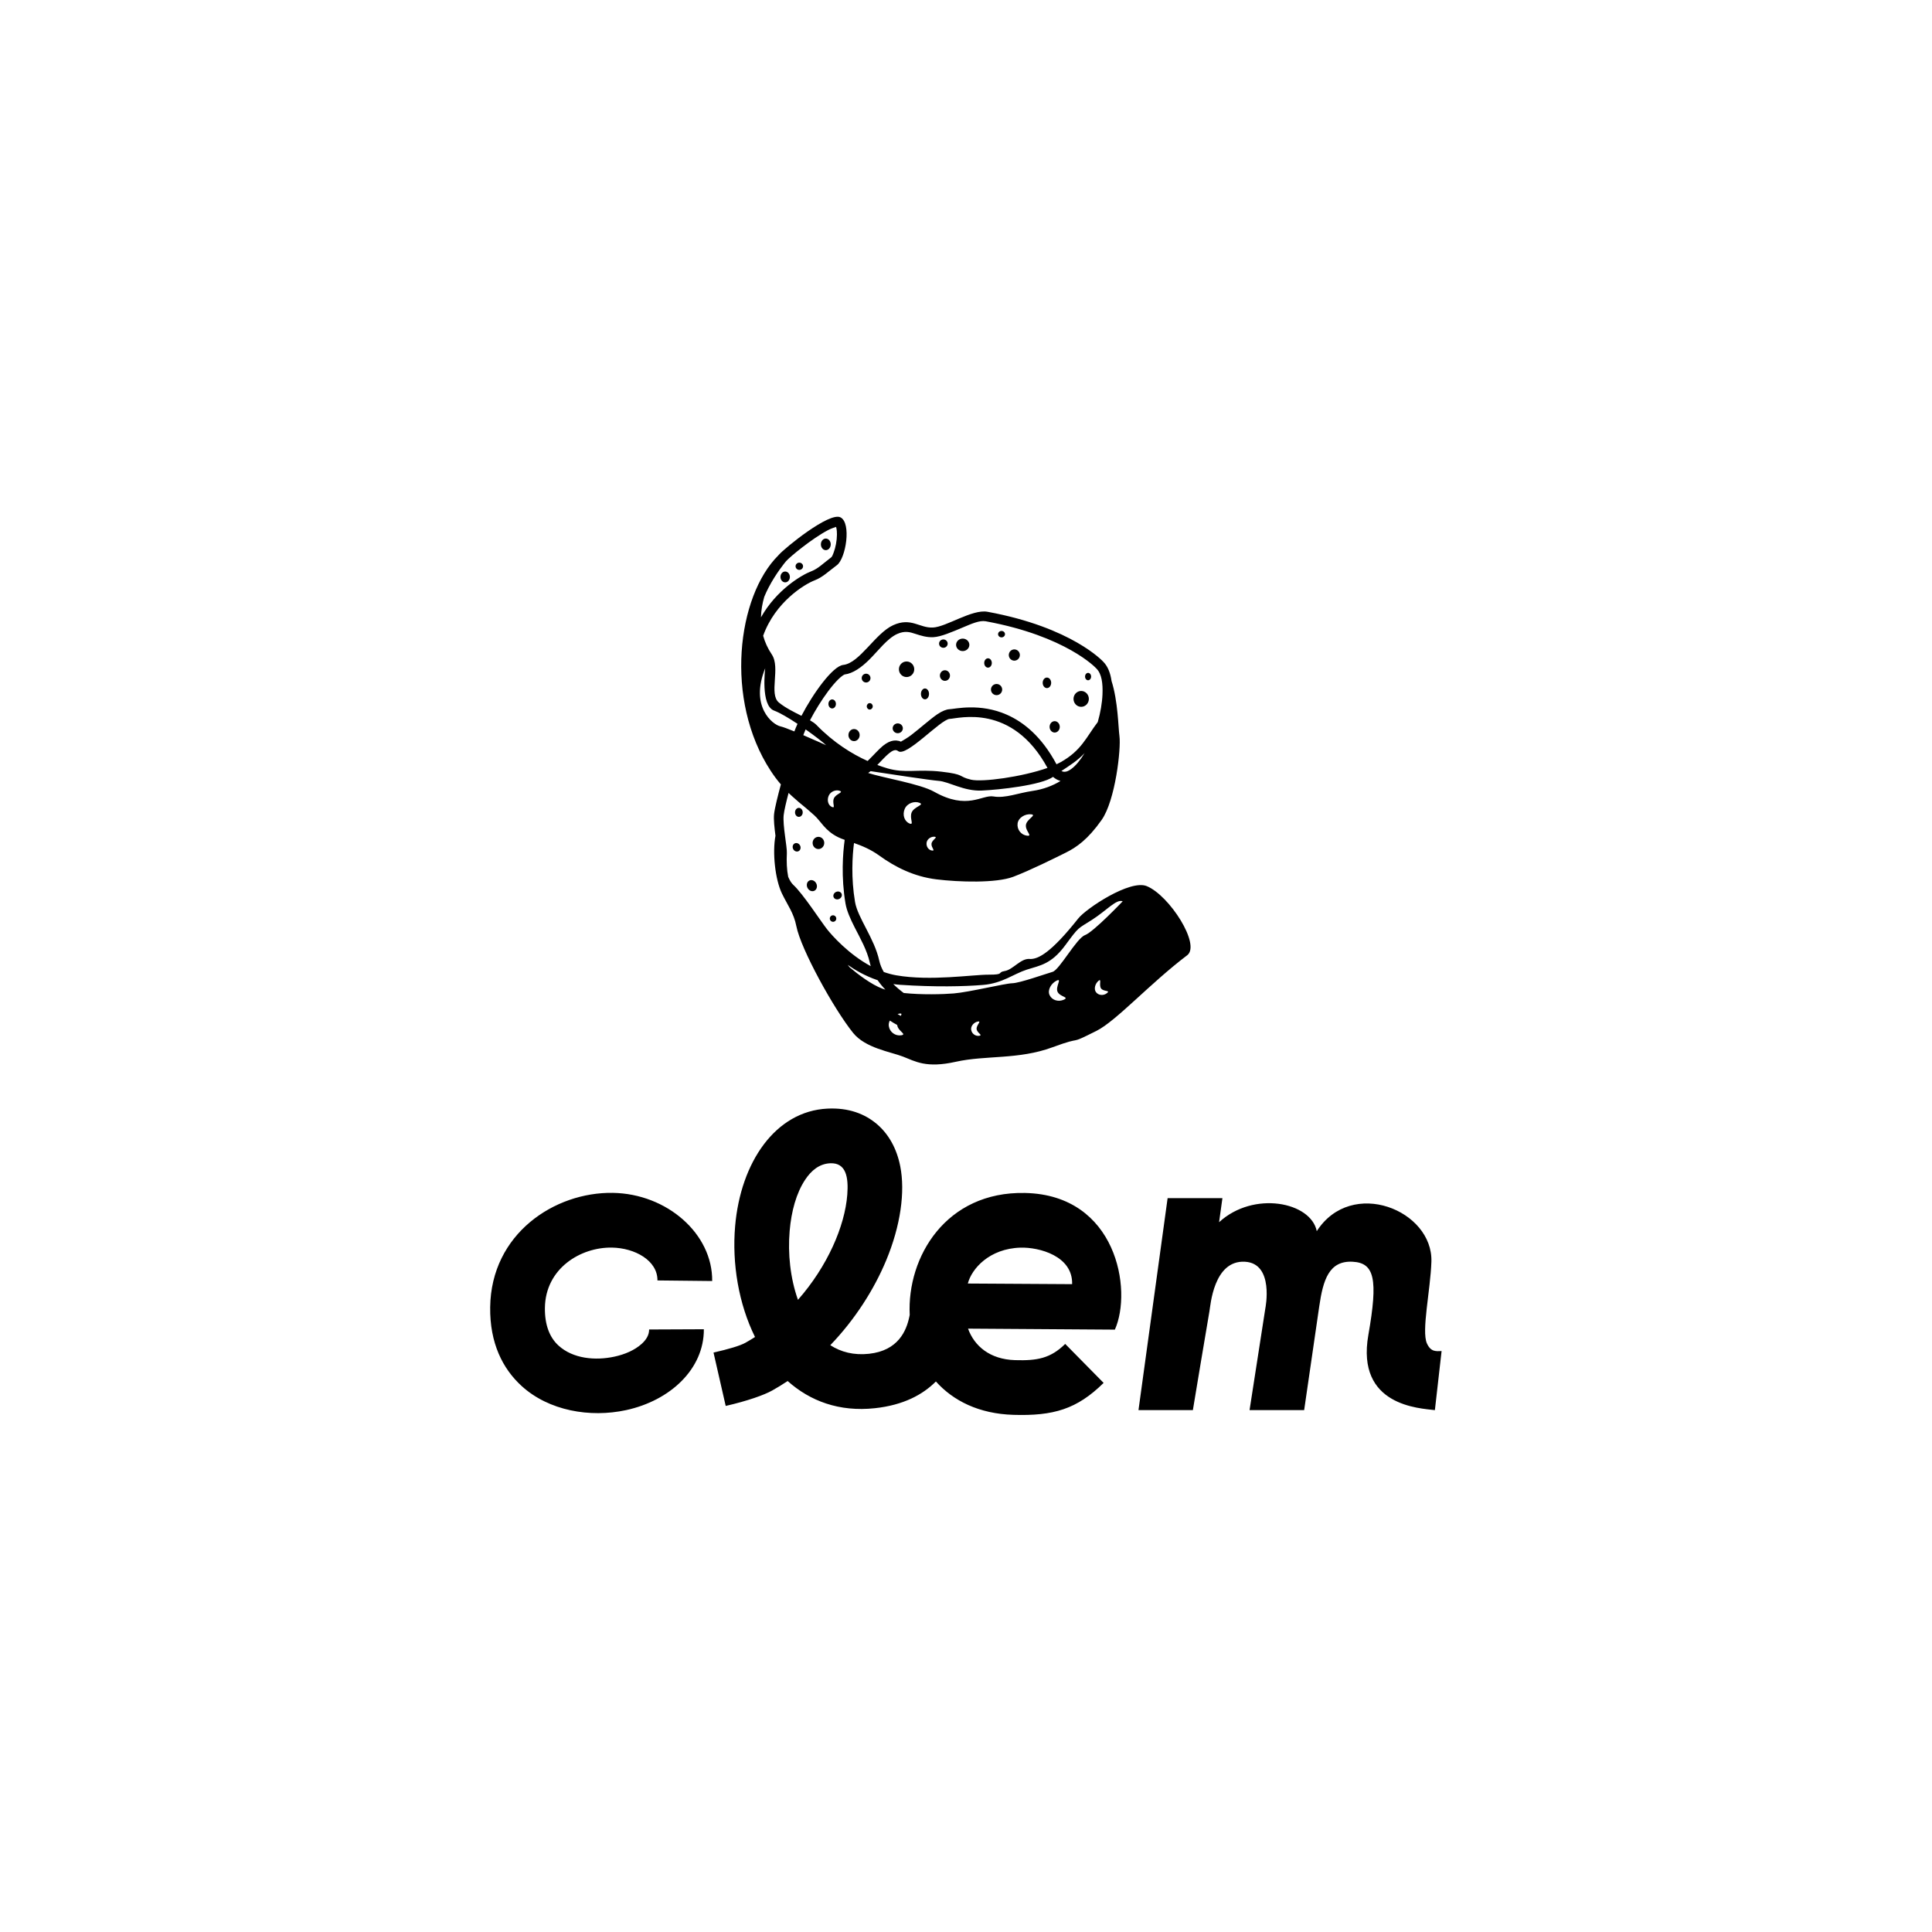 <?xml version="1.0" encoding="UTF-8" standalone="no"?>
<!DOCTYPE svg PUBLIC "-//W3C//DTD SVG 1.1//EN" "http://www.w3.org/Graphics/SVG/1.1/DTD/svg11.dtd">
<svg width="100%" height="100%" viewBox="0 0 1200 1200" version="1.1" xmlns="http://www.w3.org/2000/svg" xmlns:xlink="http://www.w3.org/1999/xlink" xml:space="preserve" xmlns:serif="http://www.serif.com/" style="fill-rule:evenodd;clip-rule:evenodd;stroke-linejoin:round;stroke-miterlimit:2;">
    <g id="Clem" transform="matrix(1.03,0,0,1.03,58.386,-1.594)">
        <path d="M414.208,474.563C412.116,472.161 410.144,469.548 408.044,466.337C380.064,423.551 387.823,361.067 412.709,336.415C412.855,336.239 412.933,336.148 412.933,336.148C416.621,331.964 443.43,310.108 450.145,313.524C456.861,316.939 453.376,338.329 447.997,342.348C442.617,346.367 439.316,349.695 434.584,351.5C428.44,353.843 410.8,364.598 403.518,384.914C404.557,388.721 406.244,392.504 408.722,396.189C414.117,404.207 406.782,420.145 413.015,425.204C417.012,428.447 422.132,430.96 426.61,433.202C433.648,419.668 445.448,403.216 451.827,402.512C461.73,401.418 471.139,383.433 481.946,378.539C492.753,373.644 497.727,380.35 505.874,379.969C514.022,379.588 529.544,368.761 538.816,370.467C589.972,379.879 608.601,400.586 608.601,400.586C611.326,403.304 612.928,407.375 613.615,412.224C617.52,424.484 617.643,440.111 618.375,445.449C619.397,452.891 615.941,484.222 607.617,496.01C599.293,507.799 592.474,512.529 585.842,515.802C579.211,519.074 564.719,526.325 554.357,530.263C543.994,534.201 521.49,533.488 507.98,531.817C494.469,530.147 483.163,524.444 473.597,517.525C468.281,513.68 462.959,511.538 458.301,509.913C457.308,517.707 456.452,530.818 458.919,545.437C460.541,555.052 470.568,567.367 473.526,580.831C474.052,583.224 474.996,585.51 476.263,587.683C478.715,588.558 481.242,589.248 483.823,589.695C504.538,593.279 529.652,589.275 539.538,589.303C549.424,589.331 544.325,587.918 549.24,587.094C554.156,586.27 558.845,579.43 564.108,579.827C569.37,580.224 577.367,575.8 593.565,555.366C598.252,549.454 624.726,531.748 634.836,535.902C648.571,541.544 667.534,571.297 659.211,577.599C636.747,594.609 616.436,617.214 604.521,623.191C585.701,632.632 598.371,625.558 577.955,633.095C557.538,640.631 537.719,637.806 519.744,641.819C501.77,645.832 495.353,641.598 487.816,638.695C480.278,635.791 465.162,633.595 457.753,624.398C446.067,609.892 426.259,573.883 423.554,560.12C421.961,552.019 418.284,547.489 414.85,540.358C410.723,531.787 409.027,515.676 410.941,505.53C410.334,500.817 409.755,495.694 410.096,492.48C410.485,488.822 412.57,480.636 414.208,474.563ZM468.385,584.156C468.174,583.471 467.991,582.779 467.837,582.08C466.169,574.487 462.03,567.316 458.719,560.815C456.069,555.611 453.908,550.747 453.176,546.406C450.47,530.373 451.575,516.061 452.682,507.999C451.23,507.486 449.907,506.974 448.745,506.404C440.74,502.478 438.317,496.702 434.292,493.148C432.669,491.715 431.16,490.396 429.748,489.165C426.491,486.547 423.392,483.916 420.718,481.461C420.069,480.865 419.445,480.278 418.847,479.704C417.517,484.781 416.184,490.306 415.888,493.095C415.241,499.188 417.998,512.231 417.811,515.997C417.56,521.038 417.773,526.099 418.595,530.16L418.629,530.329C419.538,532.435 420.527,534.072 421.6,535.052C427.549,540.492 438.239,557.082 442.105,561.974C444.953,565.578 455.005,576.973 468.385,584.156ZM444.803,553.688C445.769,553.218 446.94,553.628 447.415,554.604C447.89,555.58 447.491,556.755 446.525,557.225C445.559,557.696 444.389,557.285 443.913,556.309C443.438,555.333 443.837,554.159 444.803,553.688ZM422.555,510.139C423.715,509.574 425.168,510.169 425.8,511.465C426.431,512.762 426.002,514.273 424.843,514.837C423.684,515.402 422.23,514.808 421.598,513.511C420.967,512.214 421.396,510.703 422.555,510.139ZM425.053,488.708C426.335,488.708 427.375,489.926 427.375,491.426C427.375,492.927 426.335,494.145 425.053,494.145C423.772,494.145 422.731,492.927 422.731,491.426C422.731,489.926 423.772,488.708 425.053,488.708ZM447.399,539.444C448.699,538.811 450.209,539.232 450.769,540.382C451.33,541.533 450.729,542.981 449.43,543.614C448.13,544.246 446.62,543.826 446.06,542.676C445.499,541.525 446.1,540.077 447.399,539.444ZM436.85,506.183C438.788,506.183 440.362,507.832 440.362,509.863C440.362,511.894 438.788,513.544 436.85,513.544C434.912,513.544 433.338,511.894 433.338,509.863C433.338,507.832 434.912,506.183 436.85,506.183ZM431.394,532.531C432.863,531.816 434.728,532.617 435.557,534.32C436.386,536.022 435.867,537.985 434.398,538.7C432.93,539.415 431.065,538.613 430.236,536.911C429.407,535.208 429.926,533.246 431.394,532.531ZM574.976,464.62C553.66,425.397 521.348,434.82 516.043,435.054C510.549,435.296 489.714,458.416 484.878,454.458C481.942,452.054 477.348,457.779 472.354,462.849C474.509,463.652 476.531,464.315 478.384,464.861C489.217,468.049 496.336,465.202 510.966,466.886C525.595,468.57 520.811,469.813 528.855,471.716C535.586,473.308 559.539,470.069 574.976,464.62ZM402.197,373.836C411.515,357.234 426.695,348.274 432.509,346.057C436.774,344.431 439.662,341.305 444.511,337.682C445.157,337.199 445.516,336.081 445.996,334.84C447.205,331.712 447.98,327.612 448.016,323.932C448.029,322.48 447.931,321.1 447.656,319.904C447.613,319.715 447.54,319.492 447.462,319.276C446.279,319.665 444.183,320.406 442.569,321.261C432.846,326.411 419.843,337.154 417.336,339.961L417.32,339.98C416.771,340.633 411.205,347.339 406.748,355.942C405.835,357.705 404.958,359.551 404.189,361.44C403.022,365.445 402.292,369.611 402.197,373.836ZM416.798,346.182C418.364,346.182 419.635,347.648 419.635,349.454C419.635,351.26 418.364,352.726 416.798,352.726C415.232,352.726 413.961,351.26 413.961,349.454C413.961,347.648 415.232,346.182 416.798,346.182ZM441.304,326.307C442.942,326.307 444.272,327.875 444.272,329.807C444.272,331.738 442.942,333.307 441.304,333.307C439.666,333.307 438.336,331.738 438.336,329.807C438.336,327.875 439.666,326.307 441.304,326.307ZM425.322,340.831C426.568,340.831 427.58,341.813 427.58,343.023C427.58,344.232 426.568,345.215 425.322,345.215C424.075,345.215 423.064,344.232 423.064,343.023C423.064,341.813 424.075,340.831 425.322,340.831ZM488.292,600.354C499.191,601.509 511.965,601.144 518.417,600.619C527.75,599.861 549.321,594.558 553.764,594.469C558.208,594.381 573.895,588.802 578.053,587.6C582.211,586.398 592.466,567.341 597.605,565.443C602.743,563.545 620.334,545.047 620.334,545.047C616.514,543.53 610.637,550.598 601.784,556.253C592.931,561.909 594.191,560.055 585.697,571.565C577.204,583.075 570.457,583.722 562.512,586.264C554.567,588.806 547.828,594.502 536.22,595.478C524.611,596.453 507.004,596.808 486.336,595.427C484.857,595.328 483.405,595.165 481.984,594.947C483.906,596.871 486.042,598.675 488.292,600.354ZM479.898,616.973C479.36,618.031 479.118,619.2 479.305,620.383C479.872,623.965 483.23,626.415 486.799,625.849C490.368,625.284 484.943,623.43 484.375,619.848C484.364,619.775 484.355,619.703 484.348,619.63C482.862,618.838 481.378,617.95 479.898,616.973ZM424.241,438.043C418.911,434.497 413.598,431.343 410.093,430.054C401.851,427.023 404.761,404.511 404.761,404.511C395.349,427.65 409.258,438.563 413.944,439.569C415.399,439.881 418.608,441.096 422.343,442.622C422.859,441.212 423.499,439.672 424.241,438.043ZM466.842,467.676C475.808,470.607 498.112,474.201 506.622,478.992C526.776,490.339 535.407,480.622 542.447,481.834C549.487,483.046 557.433,479.735 565.789,478.523C572.651,477.528 578.273,475.281 582.843,472.485C581.317,472.087 579.805,471.288 578.325,470.036C571.293,475.019 545.879,477.822 535.281,478.275C524.533,478.734 515.625,472.908 509.321,472.43C504.434,472.06 479.355,468.263 468.328,466.576C467.833,466.973 467.337,467.343 466.842,467.676ZM605.29,436.969C606.908,431.309 607.932,425.53 608.146,420.227C608.41,413.708 607.71,407.925 604.488,404.71C604.413,404.636 604.341,404.56 604.271,404.482C604.271,404.482 586.406,385.145 537.762,376.195C534.007,375.504 529.084,377.748 524.177,379.807C517.398,382.65 510.705,385.574 506.146,385.787C502.129,385.975 498.714,384.891 495.239,383.758C492.189,382.763 489.025,381.726 484.349,383.844C478.409,386.535 473.106,393.737 467.713,399.129C462.755,404.087 457.612,407.678 452.604,408.285C452.489,408.341 451.997,408.582 451.704,408.774C450.768,409.39 449.772,410.26 448.723,411.3C444.905,415.083 440.655,420.905 436.882,426.963C435.02,429.953 433.275,433.003 431.765,435.907C433.38,436.838 434.723,437.754 435.636,438.694C446.089,449.449 457.109,456.213 466.496,460.441C466.737,460.214 466.977,459.982 467.217,459.747C470.257,456.774 473.207,453.378 475.779,451.278C478.059,449.415 480.299,448.392 482.192,448.143L483.786,448.08L485.486,448.354L486.584,448.784C487.816,448.086 490.73,446.387 492.803,444.791C498.189,440.647 504.205,435.241 508.473,432.314C511.482,430.25 514.133,429.308 515.786,429.235C519.353,429.078 534.18,425.342 550.449,432.521C560.628,437.013 571.481,445.712 580.415,462.432C581.281,462.03 582.094,461.618 582.845,461.199C595.53,454.125 598.339,446.07 605.29,436.969ZM547.268,382.027C548.42,382.027 549.355,382.895 549.355,383.964C549.355,385.032 548.42,385.9 547.268,385.9C546.115,385.9 545.18,385.032 545.18,383.964C545.18,382.895 546.115,382.027 547.268,382.027ZM458.328,441.182C460.197,441.182 461.714,442.812 461.714,444.819C461.714,446.827 460.197,448.457 458.328,448.457C456.459,448.457 454.942,446.827 454.942,444.819C454.942,442.812 456.459,441.182 458.328,441.182ZM579.317,436.427C581.01,436.427 582.385,437.965 582.385,439.861C582.385,441.756 581.01,443.295 579.317,443.295C577.624,443.295 576.249,441.756 576.249,439.861C576.249,437.965 577.624,436.427 579.317,436.427ZM539.116,398.518C540.38,398.518 541.407,399.78 541.407,401.335C541.407,402.889 540.38,404.151 539.116,404.151C537.851,404.151 536.825,402.889 536.825,401.335C536.825,399.78 537.851,398.518 539.116,398.518ZM501.104,416.71C502.45,416.71 503.543,418.18 503.543,419.99C503.543,421.8 502.45,423.27 501.104,423.27C499.758,423.27 498.665,421.8 498.665,419.99C498.665,418.18 499.758,416.71 501.104,416.71ZM512.192,387.153C513.625,387.153 514.79,388.28 514.79,389.669C514.79,391.057 513.625,392.185 512.192,392.185C510.758,392.185 509.593,391.057 509.593,389.669C509.593,388.28 510.758,387.153 512.192,387.153ZM523.862,386.646C526.072,386.646 527.867,388.331 527.867,390.406C527.867,392.481 526.072,394.165 523.862,394.165C521.651,394.165 519.857,392.481 519.857,390.406C519.857,388.331 521.651,386.646 523.862,386.646ZM465.593,407.802C467.054,407.802 468.24,408.993 468.24,410.459C468.24,411.925 467.054,413.115 465.593,413.115C464.131,413.115 462.945,411.925 462.945,410.459C462.945,408.993 464.131,407.802 465.593,407.802ZM544.272,414.006C546.141,414.006 547.659,415.515 547.659,417.375C547.659,419.234 546.141,420.744 544.272,420.744C542.403,420.744 540.885,419.234 540.885,417.375C540.885,415.515 542.403,414.006 544.272,414.006ZM484.683,437.77C486.38,437.77 487.758,439.097 487.758,440.731C487.758,442.366 486.38,443.693 484.683,443.693C482.985,443.693 481.607,442.366 481.607,440.731C481.607,439.097 482.985,437.77 484.683,437.77ZM490.005,400.431C492.557,400.431 494.63,402.536 494.63,405.129C494.63,407.722 492.557,409.827 490.005,409.827C487.452,409.827 485.38,407.722 485.38,405.129C485.38,402.536 487.452,400.431 490.005,400.431ZM513.135,405.728C514.811,405.728 516.173,407.159 516.173,408.922C516.173,410.685 514.811,412.116 513.135,412.116C511.458,412.116 510.096,410.685 510.096,408.922C510.096,407.159 511.458,405.728 513.135,405.728ZM467.801,425.547C468.794,425.547 469.601,426.417 469.601,427.488C469.601,428.559 468.794,429.428 467.801,429.428C466.807,429.428 466,428.559 466,427.488C466,426.417 466.807,425.547 467.801,425.547ZM599.459,407.305C600.466,407.305 601.283,408.306 601.283,409.538C601.283,410.77 600.466,411.77 599.459,411.77C598.453,411.77 597.635,410.77 597.635,409.538C597.635,408.306 598.453,407.305 599.459,407.305ZM554.981,393.15C556.824,393.15 558.32,394.672 558.32,396.547C558.32,398.421 556.824,399.943 554.981,399.943C553.138,399.943 551.642,398.421 551.642,396.547C551.642,394.672 553.138,393.15 554.981,393.15ZM595.297,418.221C597.85,418.221 599.923,420.363 599.923,423.001C599.923,425.639 597.85,427.781 595.297,427.781C592.743,427.781 590.67,425.639 590.67,423.001C590.67,420.363 592.743,418.221 595.297,418.221ZM574.639,410.13C576.052,410.13 577.198,411.555 577.198,413.31C577.198,415.065 576.052,416.49 574.639,416.49C573.227,416.49 572.081,415.065 572.081,413.31C572.081,411.555 573.227,410.13 574.639,410.13ZM445.142,423.312C446.39,423.312 447.404,424.534 447.404,426.04C447.404,427.545 446.39,428.767 445.142,428.767C443.893,428.767 442.88,427.545 442.88,426.04C442.88,424.534 443.893,423.312 445.142,423.312ZM477.216,598.33C475.488,596.524 473.922,594.626 472.571,592.646C464.691,590.01 458.365,586.118 454.501,583.368C454.889,583.865 455.278,584.36 455.668,584.852C460.818,589.196 468.798,595.305 475.548,597.778C476.078,597.973 476.635,598.156 477.216,598.33ZM583.367,466.482C583.925,466.774 584.491,466.941 585.076,466.961C586.489,467.011 587.853,466.316 589.234,465.325C592.083,463.282 594.753,459.942 597.195,455.928L597.342,455.685C593.309,460.118 588.028,463.396 583.367,466.482ZM427.729,444.878C434.693,447.85 441.526,450.945 441.526,450.945C439.33,448.941 434.517,445.199 429.122,441.391C428.677,442.404 428.28,443.375 427.936,444.291C427.865,444.48 427.796,444.677 427.729,444.878ZM486.508,614.156C487.092,613.12 487.2,612.526 485.687,612.766C485.312,612.826 484.94,612.917 484.573,613.037C485.218,613.43 485.863,613.804 486.508,614.156ZM605.782,592.968C603.707,594.676 602.74,598.046 604.321,599.968C605.903,601.891 608.872,602.065 610.948,600.357C613.024,598.65 608.944,599.625 607.362,597.702C605.781,595.78 607.858,591.26 605.782,592.968ZM497.873,485.694C494.805,484.415 490.331,485.865 488.858,489.4C487.384,492.935 488.679,496.844 491.747,498.123C494.816,499.402 491.601,494.996 493.074,491.461C494.548,487.926 500.942,486.973 497.873,485.694ZM488.332,449.794L488.567,449.95C488.501,449.896 488.421,449.844 488.332,449.794ZM533.104,617.533C530.783,617.901 528.588,620.181 528.962,622.542C529.336,624.902 531.524,626.52 533.845,626.153C536.165,625.785 532.634,624.557 532.26,622.196C531.886,619.836 535.424,617.165 533.104,617.533ZM449.837,478.486C447.545,477.531 444.162,478.711 443.011,481.474C441.859,484.237 442.785,487.256 445.077,488.212C447.369,489.167 445.005,485.786 446.157,483.023C447.308,480.26 452.129,479.442 449.837,478.486ZM580.584,592.853C577.241,594.424 574.802,598.564 576.246,601.635C577.689,604.705 581.574,605.922 584.917,604.351C588.26,602.78 582.505,602.716 581.062,599.645C579.619,596.575 583.927,591.281 580.584,592.853ZM565.156,492.602C561.568,492.176 557.372,494.595 556.945,498.197C556.517,501.798 559.083,505.068 562.671,505.494C566.258,505.92 561.542,502.662 561.969,499.06C562.397,495.459 568.744,493.028 565.156,492.602ZM506.973,506.127C504.844,505.874 502.337,507.461 502.061,509.788C501.784,512.115 503.288,514.21 505.416,514.462C507.545,514.715 504.764,512.642 505.04,510.315C505.316,507.988 509.101,506.38 506.973,506.127ZM629.85,851.893L647.417,724.068L680.467,724.068L678.455,738.568C699.295,719.417 733.856,726.376 737.363,743.966C758.321,711.403 807.506,731.324 806.485,762.41C805.92,779.601 800.404,804.16 803.788,811.667C806.168,816.948 809.403,816.363 812.634,816.267L808.592,851.893C799.613,850.757 760.911,849.526 768.476,806.535C774.4,772.866 772.155,763.125 759.033,762.41C744.698,761.629 741.156,773.437 738.847,789.38C736.538,805.324 729.755,851.893 729.755,851.893L696.828,851.893L706.362,790.444C706.362,790.444 711.843,763.4 694.063,762.41C675.064,761.353 673.25,789.175 672.644,792.252C672.037,795.328 662.651,851.893 662.651,851.893L629.85,851.893ZM398.608,807.798C388.759,787.858 384.665,763.64 386.616,740.947C389.928,702.414 410.924,671.587 442.308,670.069C455.021,669.453 464.789,673.183 472.071,679.372C479.163,685.401 484.073,694.084 486.204,704.928C489.198,720.169 486.453,740.625 477.665,761.683C470.362,779.184 458.954,797.176 444.005,812.732C450.398,816.848 458.156,818.92 467.367,817.918C484.997,816.001 489.93,804.009 491.685,795.5C491.758,795.147 491.827,794.798 491.893,794.453C490.211,759.542 513.705,719.931 561.42,720.937C616.735,722.104 626.303,779.525 615.61,803.354L527.067,802.756C530.857,813.197 540.174,821.285 555.423,821.748C568.734,822.152 576.804,820.692 585.662,811.966L608.824,835.479C592.738,851.325 578.591,855.472 554.422,854.738C533.64,854.107 518.091,846.243 507.686,834.614C499.784,842.548 488.17,848.856 470.934,850.73C449.373,853.074 431.765,846.388 418.293,834.347C415.266,836.366 412.152,838.278 408.952,840.071C404.188,842.741 394.121,846.353 380.936,849.364L373.588,817.188C382.574,815.135 389.57,813.098 392.817,811.279C394.788,810.174 396.719,809.012 398.608,807.798ZM526.944,775.549L589.838,775.928C590.303,758.912 569.922,753.581 558.699,753.909C539.85,754.46 529.227,766.694 526.944,775.549ZM424.506,785.382C442.235,765.266 452.798,741.02 454.253,721.928C455.035,711.676 453.634,702.564 443.904,703.035C437.35,703.352 432.499,707.429 428.823,712.985C423.47,721.075 420.507,732.057 419.5,743.774C418.317,757.533 419.885,772.378 424.506,785.382ZM372.778,774.04L339.775,773.684C339.904,761.657 326.134,754.103 312.344,753.877C293.465,753.568 272.214,766.418 271.908,790.227C271.776,800.502 274.747,808.062 280.112,812.959C288.825,820.913 302.274,822.146 313.854,819.638C320.159,818.273 326.028,815.747 330.229,811.963C332.829,809.622 334.77,806.773 334.755,803.264L367.76,803.125C367.861,827.106 347.498,846.123 320.84,851.895C299.077,856.608 274.233,852.282 257.86,837.335C246.5,826.965 238.625,811.559 238.905,789.802C239.475,745.527 277.777,720.302 312.884,720.877C345.526,721.411 373.085,745.573 372.778,774.04Z"/>
    </g>
</svg>
